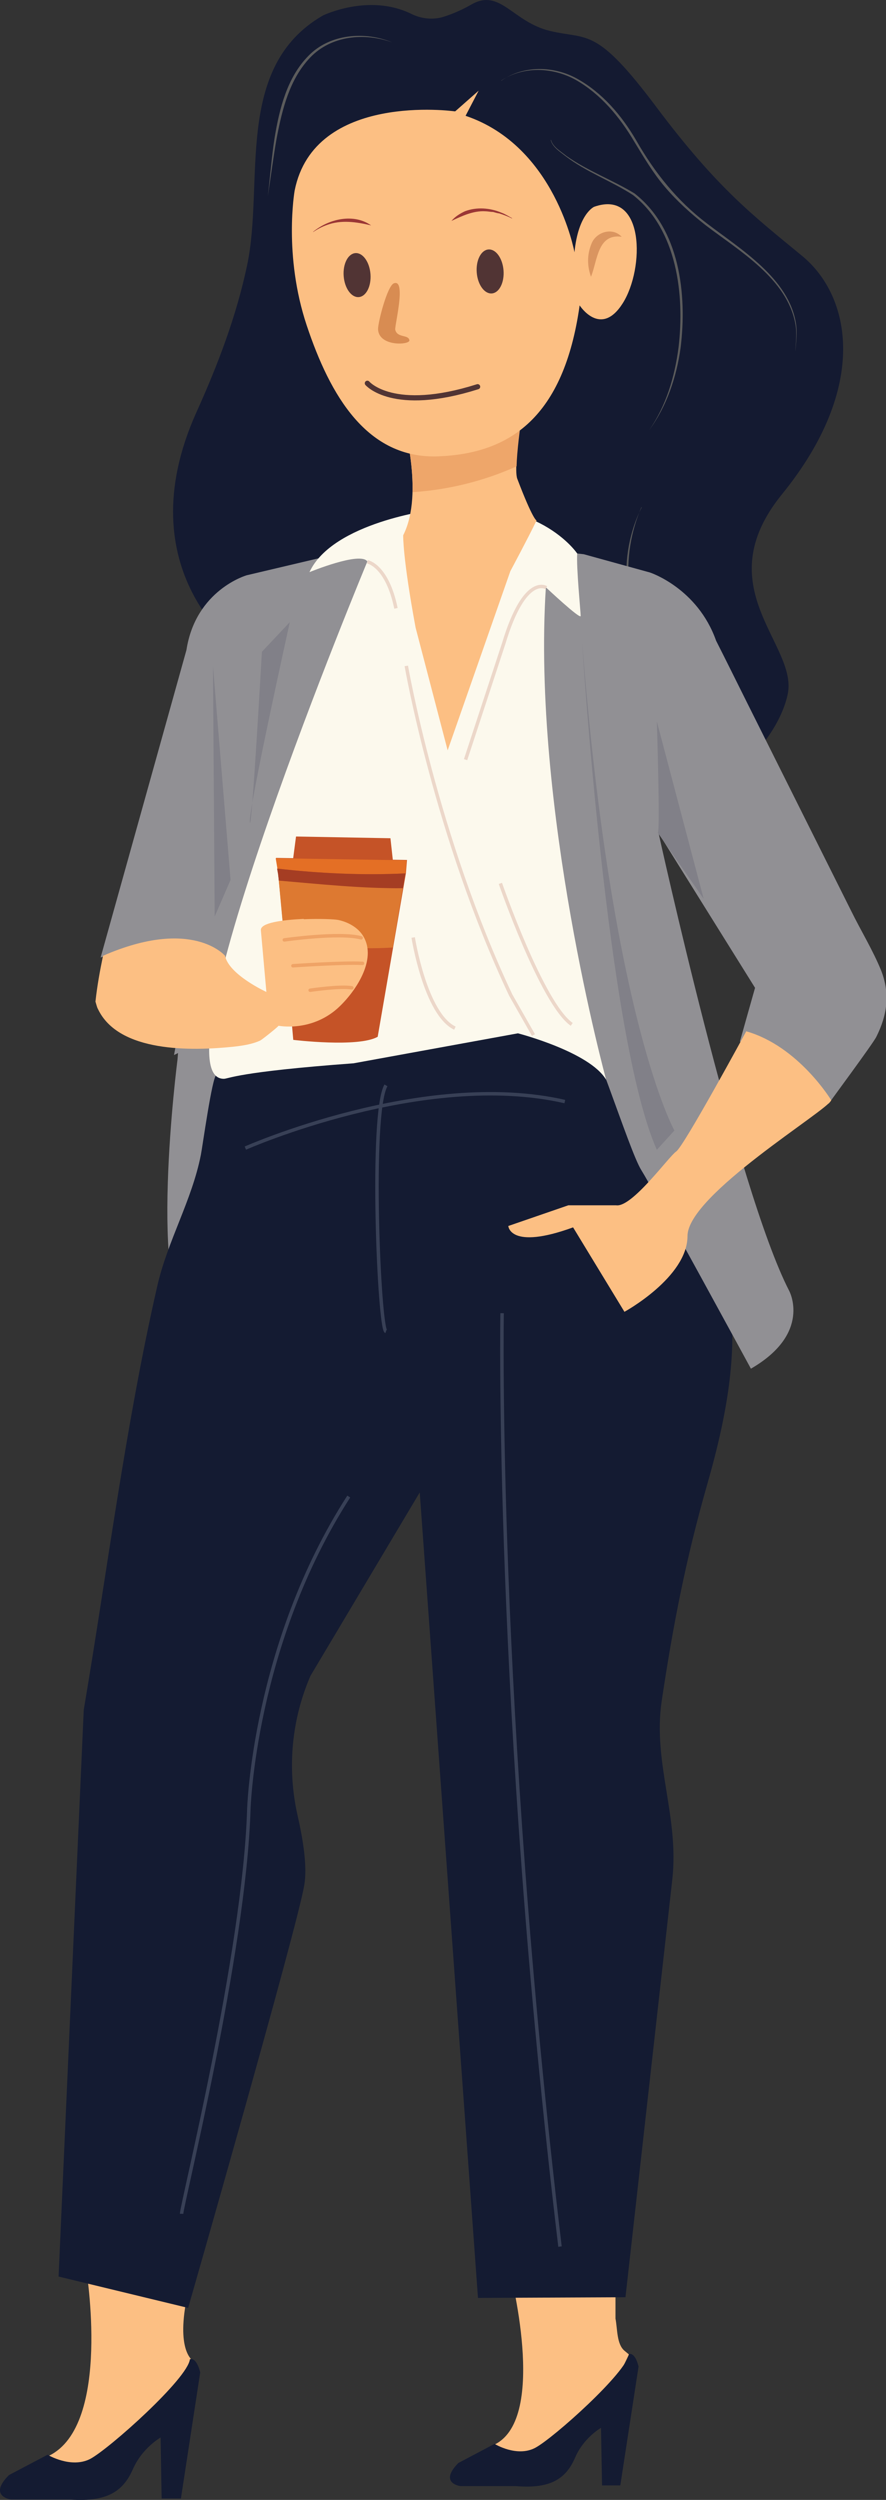 <?xml version="1.0" encoding="UTF-8"?>
<svg id="Layer_1" data-name="Layer 1" xmlns="http://www.w3.org/2000/svg" version="1.1" viewBox="0 0 257.1 725.3">
  <rect x="0" y="0" width="257.1" height="725.3" fill="#333333" stroke="none"/>
  <defs>
    <style>
      .cls-1 {
        fill: #9a3635;
      }

      .cls-1, .cls-2, .cls-3, .cls-4, .cls-5, .cls-6, .cls-7, .cls-8, .cls-9, .cls-10, .cls-11, .cls-12, .cls-13, .cls-14, .cls-15, .cls-16 {
        stroke-width: 0px;
      }

      .cls-2 {
        fill: #141b32;
      }

      .cls-3 {
        fill: #dd7931;
      }

      .cls-4 {
        fill: #919094;
      }

      .cls-5 {
        fill: #eea66a;
      }

      .cls-6 {
        fill: #c55327;
      }

      .cls-17 {
        stroke: #efa366;
      }

      .cls-17, .cls-18, .cls-19, .cls-20 {
        fill: none;
      }

      .cls-17, .cls-19 {
        stroke-linecap: round;
        stroke-linejoin: round;
      }

      .cls-18 {
        stroke: #384056;
      }

      .cls-18, .cls-20 {
        stroke-miterlimit: 10;
      }

      .cls-7 {
        fill: #5c5c5c;
      }

      .cls-8 {
        fill: #fcf9ed;
      }

      .cls-9 {
        fill: #fcbf83;
      }

      .cls-10 {
        fill: #818088;
      }

      .cls-11 {
        fill: #da9560;
      }

      .cls-12 {
        fill: #a53d23;
      }

      .cls-19 {
        stroke: #513434;
        stroke-width: 1.5px;
      }

      .cls-13 {
        fill: #513434;
      }

      .cls-14 {
        fill: #141a31;
      }

      .cls-20 {
        stroke: #ecd7c9;
      }

      .cls-15 {
        fill: #e46f25;
      }

      .cls-16 {
        fill: #d88c52;
      }
    </style>
  </defs>
  <path class="cls-4" d="M54.9,257.9c.6,1.7-3.4,49.6-3.4,49.6,0,0-9,69.8,4.5,77.7,13.5,7.9,38.3-16.9,38.3-16.9l8.4-59.7-47.9-50.7Z"/>
  <path class="cls-9" d="M25,658.3s7.5,45.3-10.8,54.2l-3.3,5,13.3,2.8,12.8-11.1,19.5-23.9s-5.2-2-2.6-16.9l-8-8.7-20.8-1.4Z"/>
  <path class="cls-9" d="M147.8,658.3s11.4,43.1-4.2,50.9l2.8,7.8,13.3-2.2,17.2-20,5.6-11.7-1.2-1c-2.4-1.9-2.1-6.4-2.7-9.4v-17.2l-30.8,2.8Z"/>
  <path class="cls-2" d="M143.6,709.1s6.4,3.9,11.7,1.1c5.3-2.8,26.7-22,27.2-27.2,0,0,1.7-.8,2.8,3.6l-5.3,34.5h-5.3l-.3-16.7s-5,2.8-7.5,8.6c-2.5,5.8-6.7,9.2-17.2,8.3h-16.1s-6.4-.8-.6-6.7l10.6-5.6Z"/>
  <path class="cls-2" d="M13.8,712.2s6.8,4.1,12.4,1.2c5.6-3,28.3-23.3,28.9-28.9,0,0,1.8-.9,3,3.8l-5.6,36.6h-5.6l-.3-17.7s-5.3,3-8,9.1c-2.7,6.2-7.1,9.7-18.3,8.9H3.2s-6.8-.9-.6-7.1l11.2-5.9Z"/>
  <path class="cls-2" d="M198,326.2s-7-32.5-7-32.5c0,0-128.2,18.2-128.2,18.2-1.2.2-4.1,21.2-4.5,23.1-2.6,13.3-9.7,25-12.7,38.3-9.2,40.3-14.4,82-21.3,122.8l-7.3,164.4,37.6,9.1s31.7-110.5,33.7-122.7c.9-5.2-.3-13-2-20.4-3-13.5-1.7-27.6,3.8-40.3l31.7-53.2,16.9,233.7,42.8-.2s13.6-121.3,13.6-121.3c2-18.2-5.7-33.8-3.1-51.6,3.3-22.1,7-41.1,13.1-62.5,6-20.9,11.7-47.6,2.8-68.6-2.8-6.6.8-1.4-1.4-8.4-2.8-9.2-6.6-18.6-8.6-28.1Z"/>
  <g>
    <path class="cls-14" d="M69.9,189s-33.7-23.1-12.9-69.4c6.2-13.7,11.6-27.9,14.7-42.6,5.1-24-4-57.5,22-72.5,0,0,13.3-6.5,25.6-.5,2.8,1.4,6,1.8,9,1,2.3-.7,5.2-1.8,8.5-3.7,8.4-4.8,11.9,5.1,22.9,7.7,11,2.6,13.2-1.4,30.8,22.1,17.7,23.6,28,31.4,42.2,43.1,14.3,11.7,19.5,38-5.7,69.1-22.1,27.1,4.5,43.6,1.6,58-2.9,14.3-24.9,46.2-91.6,33.8-66.7-12.4-67.1-46-67.1-46Z"/>
    <path class="cls-7" d="M145.5,23.4c6.4-4.5,15.2-4.3,21.9-.6,7.4,4.1,13,10.7,17.2,17.9,5.3,9.3,11.9,17.6,20.5,24.1,9.8,7.5,23.9,16,25.9,29.2.4,2.7,0,5.3-.2,8,.1-2.6.5-5.3,0-8-2.4-13.2-16.3-21.2-26.1-28.7-4.2-3.3-8.2-6.9-11.7-11-3.5-4.1-6.2-8.7-9-13.3-4.2-7.1-9.7-13.7-16.9-17.8-6.6-3.7-15.2-4.1-21.7.2h0Z"/>
    <path class="cls-7" d="M159.9,40.6c.5,2,2.8,3.3,4.4,4.6,6.2,4.4,13.4,7,19.8,10.9,13.2,10.3,15.3,29.3,13.4,44.8-1.2,8.5-4,17-9.2,24,5-7.1,7.5-15.6,8.6-24.1,1.8-15.2-.4-34.1-13.2-44.2-6.3-4.1-13.6-6.7-19.6-11.3-1.6-1.3-3.8-2.6-4.3-4.7h0Z"/>
    <path class="cls-7" d="M113.8,12.3c-8-2.9-17.7-2-23.8,4.4-6,6.3-8.1,15-9.7,23.3-1,5.6-1.7,11.3-2.6,17,.7-5.7,1.1-11.4,2-17.1,1.4-8.4,3.6-17.4,9.8-23.7,6.2-6.4,16.4-7.2,24.3-3.9h0Z"/>
    <path class="cls-7" d="M186.1,147.2c-6.1,14.2-5.2,31.8,5.6,43.5,3.4,3.9,7.5,7.1,11.9,9.9-4.5-2.5-8.8-5.7-12.3-9.5-11.1-11.6-12.1-29.9-5.1-43.9h0Z"/>
  </g>
  <path class="cls-4" d="M109.3,158l-37.7,8.9s-14.8,4.2-17.5,21.7l-24.9,89.2s17-6.7,29.4-2.4c-4,9.5-7.5,19.4-6.9,24.4,0,0-.5,2.4-1.2,6.3,9.1-4.6,18.5-8.3,28.1-10.8,8.9-31.2,32.7-124,32.7-124l-2-13.4Z"/>
  <path class="cls-4" d="M156.9,159.4l12.5,1.4,19.2,5.3s13.8,4.5,19.2,19.8c3,5.9,5.9,11.8,8.9,17.8,10.1,20.2,20.2,40.4,30.3,60.6,2.8,5.7,6.3,11.4,8.7,17.3,2.6,6.7,1.8,12.8-1.4,19.2-.9,1.9-13.9,19.4-13.8,19.4-2.3-2.2-25.7-18.4-25.8-18,.1-.4,4.4-15.6,4.4-15.6l-28-44.9s22.7,103.3,37.9,132.8c0,0,6.7,12.3-11.1,22.6,0,0-28.1-51.7-31.8-57.6-3.7-5.9-14.5-41.8-20.9-50.5-6.4-8.6-9.1-41.3-9.1-41.3l-6.1-60.8,7.1-27.6Z"/>
  <path class="cls-9" d="M216.5,299.3s-18.1,33.4-20.3,34.8c-2.1,1.4-12.8,16.3-17.4,15.6h-13.9l-17.4,6s.4,7.1,18.8.4l14.9,24.5s18.3-10,18.3-22,41-36.6,41.7-39.4c0,0-9.5-15.7-24.7-20Z"/>
  <path class="cls-8" d="M125.8,147.9s-29.3,3.6-36,18.1c0,0,14.8-6.1,16.8-3.1,0,0-62.4,149.9-41.7,150.1,1.5,0,3.7-2,37.7-4.5l47.7-8.7s20.9,5.4,25.6,13.5c0,0-21.6-79-17.5-142.9,0,0,10.1,9.5,10.1,8.3s-1.3-14.2-1-18.1c0,0-11.5-17.3-41.8-12.8Z"/>
  <path class="cls-9" d="M116.7,121.2s6.6,21.7.3,34.1c0,0-.2,6.3,3.6,26.8l9.3,35.6,18.2-52s5.3-9.9,7.6-14.7c0,0-1,0-5.6-12.1-1.5-4,3.2-31.1,3.2-31.1l-36.6,13.4Z"/>
  <path class="cls-5" d="M153.3,107.8l-36.6,13.4s3.3,10.9,3,21.6c10.6-.7,20.9-3.3,30.2-7.5.2-8.5,3.5-27.5,3.5-27.5Z"/>
  <path class="cls-9" d="M131.9,32.3s-40.7-5.7-46.4,23c0,0-3.3,18.7,3.5,39.1,6.8,20.4,17.5,38.8,38.2,38,20.7-.8,36.4-11.2,41-43.8,0,0,6.1,9.5,12.5-.6,6.4-10.1,6.4-33.2-8.3-28,0,0-4.6,2-5.7,13.2,0,0-5.5-30.8-31.6-39.6l3.8-7.3-6.8,6Z"/>
  <ellipse class="cls-13" cx="103.6" cy="79.8" rx="3.9" ry="6.4" transform="translate(-5.8 8.2) rotate(-4.4)"/>
  <ellipse class="cls-13" cx="142.2" cy="78.8" rx="3.9" ry="6.4" transform="translate(-5.6 11.1) rotate(-4.4)"/>
  <path class="cls-16" d="M116,85.1c0,3.8-1.5,10-1.3,10.6.6,2.4,3.8,1.3,4.1,3,.3,1.4-8.9,2-9.1-3.2,0-2.1,2.7-12.6,4.6-13.3,1.3-.5,1.7.9,1.7,2.9Z"/>
  <path class="cls-1" d="M148.6,63.4c-1.2-.6-2.5-1.1-3.8-1.5-.4,0-1.3-.3-1.7-.4-.7,0-1.6-.2-2.3-.2-3.5-.2-6.8,1.4-9.8,2.8,1-1.2,2.4-2.1,3.9-2.8,3.4-1.3,7.3-1,10.6.4,1.1.4,2.2,1.1,3.1,1.6,0,0,0,0,0,0h0Z"/>
  <path class="cls-1" d="M90.8,67.3c4.6-3.8,11.8-5.5,16.9-1.9,0,0,0,0,0,0-4.2-1-8.7-1.7-12.9-.1-1.4.5-2.7,1.2-3.9,2h0Z"/>
  <path class="cls-11" d="M180.4,68.7c-7-1-7,6.8-8.9,11.6-1.1-3-1.2-6.3.1-9.5,1.3-3.5,6.1-5,8.8-2.1h0Z"/>
  <g>
    <g>
      <g>
        <path class="cls-6" d="M80.7,253.7c.3.9,4.4,48,4.4,48,0,0,18.9,2.3,24.5-.9l8.2-47.5.3-3.8-38-.6.7,4.7Z"/>
        <polygon class="cls-6" points="84.8 251.1 85.9 242.7 113.3 243.2 114.2 251.4 84.8 251.1"/>
        <path class="cls-15" d="M117.7,253.4l.3-3.8-38-.6.5,3c12.1,1.4,24.8,2,37.2,1.4Z"/>
        <path class="cls-12" d="M80.4,252l.3,1.7c0,0,.1.7.2,1.8,11.8,1.1,24.1,2.4,36,2.2l.7-4.3h0c-12.5.6-25.1,0-37.2-1.4Z"/>
        <path class="cls-3" d="M80.9,255.5c.3,3.1.9,9.8,1.6,17.2,10.1,1.8,21,2.9,31.5,2.2l2.9-17.2c-12,.1-24.2-1.2-36-2.2Z"/>
      </g>
      <path class="cls-9" d="M88.1,266.6c-6.1.3-12.6,1.1-12.4,3.3,0,0,1.6,17.9,1.6,17.9,0,0-10.9-5-12-10.5,0,0-9.5-11.3-35.4,0-.9,4.3-1.7,8.7-2.2,13.3.3,1,.5,1.8.7,2.1,6,12.8,27.4,12.2,39.2,11,2.7-.3,5.5-.7,7.9-1.8.6-.3,5.6-4.3,5.3-4.3,0,0,9.3,1.9,17.1-5,5-4.5,11.7-14.1,7.5-21-1.5-2.5-4.4-4.1-7.3-4.7-1-.2-5.3-.4-9.9-.2Z"/>
    </g>
    <path class="cls-17" d="M82.5,272.7s16.1-2.3,22.3-.6"/>
    <path class="cls-17" d="M85,280.2s14.5-1,20.2-.7"/>
    <path class="cls-17" d="M90,287.3s8.8-1.3,12.1-.7"/>
  </g>
  <path class="cls-18" d="M71.2,333.1s51.7-22.9,92.7-13.5"/>
  <path class="cls-18" d="M112,386.3c-2-.7-4.7-63.3,0-71.4"/>
  <path class="cls-18" d="M52.7,642.3c0-2.7,18.2-75.4,19.5-117.2,0,0,1.3-47.8,29-90.9"/>
  <path class="cls-18" d="M145.7,381s-2,113.2,16.8,270.8"/>
  <path class="cls-20" d="M117.9,193.2s8.6,49.5,30.3,95.5l6.6,11.6"/>
  <path class="cls-20" d="M119.9,272s3.5,22.2,12.1,26.3"/>
  <path class="cls-20" d="M158.5,170.5s-6.2-4.1-12.3,16.1l-11.1,33.8"/>
  <path class="cls-20" d="M106.6,163s5.7.9,8.3,13.5"/>
  <path class="cls-20" d="M145.2,256.3s12.1,34.9,20.7,40.9"/>
  <path class="cls-10" d="M190.9,241.6c.7-1-.3-32.3-.3-32.3l13.6,51.5-13.4-19.3Z"/>
  <polygon class="cls-10" points="61.8 193.2 62.3 265.9 66.9 255.3 61.8 193.2"/>
  <path class="cls-10" d="M76,189.1s-3,53-3.5,49.5,11.6-58.1,11.6-58.1l-8.1,8.6Z"/>
  <path class="cls-10" d="M168.9,186.1s7.1,114.7,21.7,147.5l5.1-5.6s-18.2-32.3-26.8-142Z"/>
  <path class="cls-19" d="M106.6,111.2s7.4,8.8,32,1"/>
</svg>